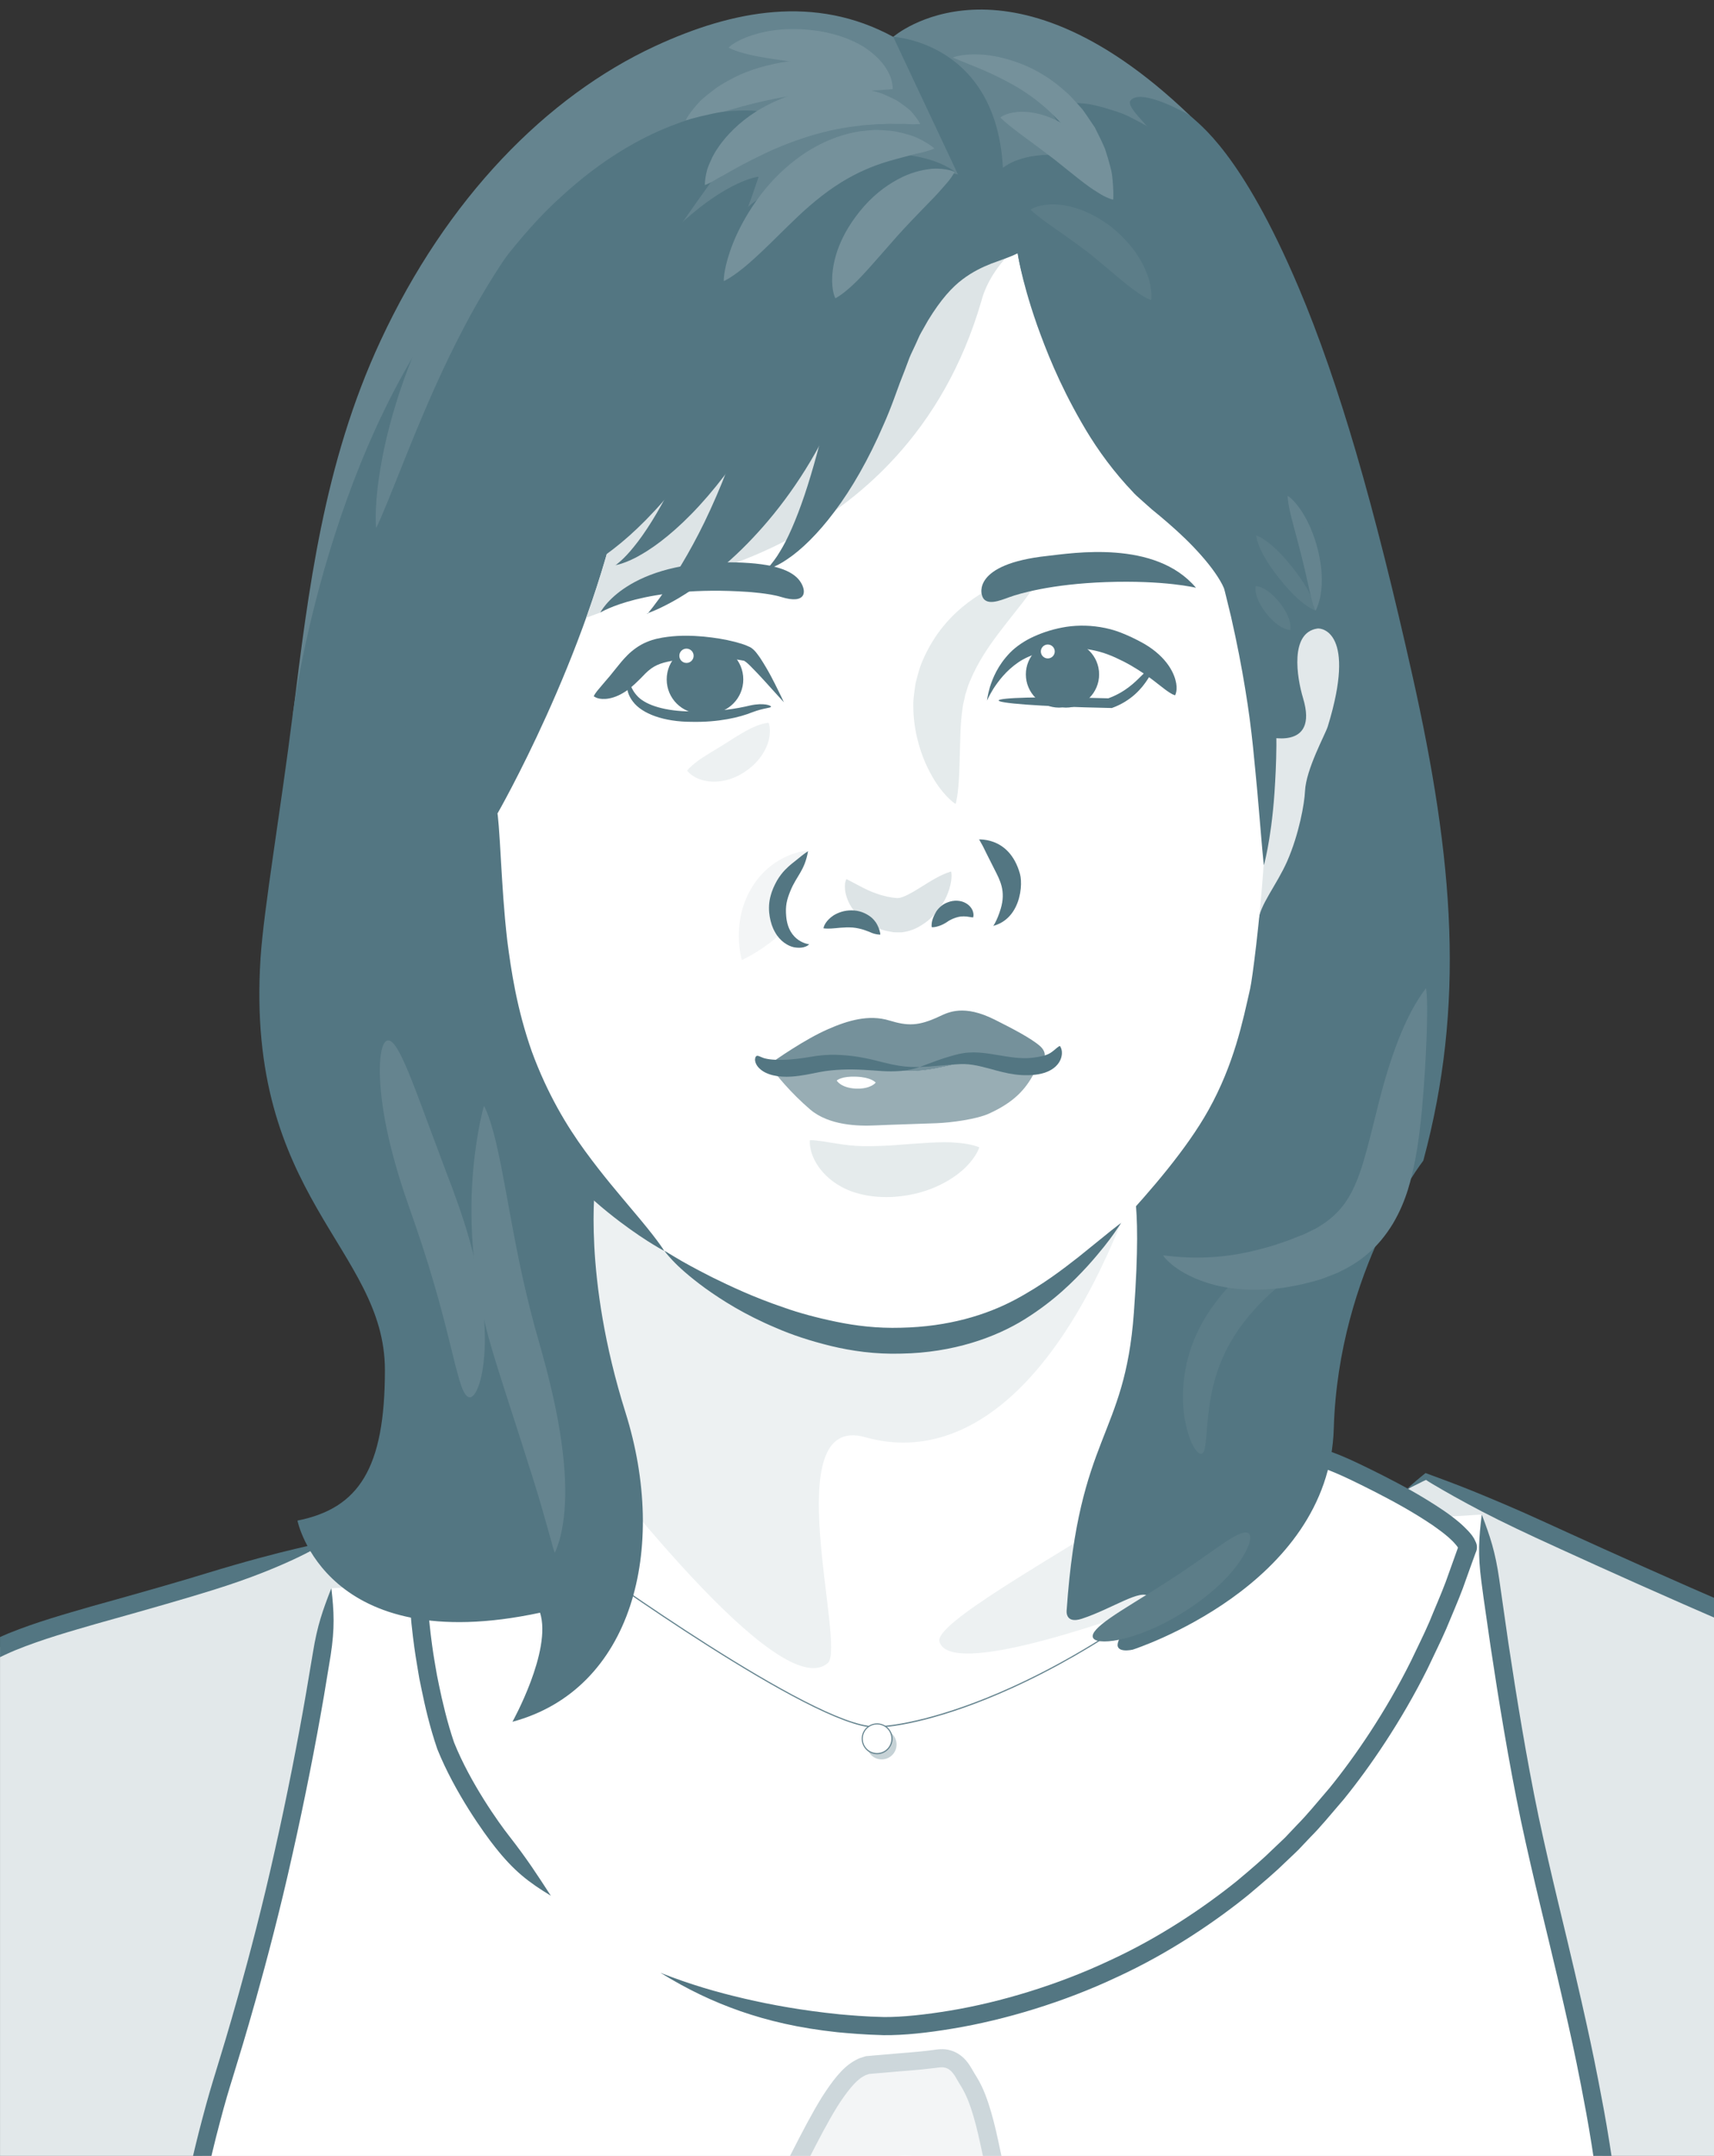 <?xml version="1.0" encoding="utf-8"?>
<!-- Generator: Adobe Illustrator 23.1.0, SVG Export Plug-In . SVG Version: 6.00 Build 0)  -->
<svg version="1.1" id="レイヤー_1" xmlns="http://www.w3.org/2000/svg" xmlns:xlink="http://www.w3.org/1999/xlink" x="0px"
	 y="0px" viewBox="0 0 175 220" style="enable-background:new 0 0 175 220;" xml:space="preserve">
<rect x="0" y="0" width="175" height="220" fill="#333333" stroke="none"/>
<style type="text/css">
	.st0{clip-path:url(#SVGID_2_);}
	.st1{fill:#E2E8EA;}
	.st2{fill:#FFFFFF;}
	.st3{fill:#F3F5F6;}
	.st4{fill:#BCCACE;}
	.st5{fill:#537682;}
	.st6{fill:#EDF1F2;}
	.st7{fill:#65848F;}
	.st8{fill:#C6D2D6;}
	.st9{fill:#CDD7DB;}
	.st10{fill:#75919B;}
	.st11{fill:#E5EBEC;}
	.st12{fill:#DDE4E6;}
	.st13{fill:#5C7D88;}
	.st14{fill:#98ADB4;}
	.st15{clip-path:url(#SVGID_2_);fill:#537682;}
</style>
<g>
	<defs>
		
			<rect id="SVGID_1_" x="-22.5" y="22.55" transform="matrix(-1.836970e-16 1 -1 -1.836970e-16 197.553 22.553)" width="220" height="175"/>
	</defs>
	<clipPath id="SVGID_2_">
		<use xlink:href="#SVGID_1_"  style="overflow:visible;"/>
	</clipPath>
	<g class="st0">
		<g>
			<g>
				<g>
					<path class="st1" d="M-27.1,260.51c0,0,1.36-23.28,6.72-44.38c3.01-11.85,2.17-16.38,5.69-24.68c2.46-5.8,9.86-18.8,10.7-20.31
						c2.02-3.6,11.18-5.55,21.08-8.44c10.73-3.12,16.17-5.31,16.17-5.31s23.93-14.19,57.84-14.49
						c16.07-0.14,44.75,14.62,44.75,14.62l9.72-6.84c0,0,14.43,6.95,30.05,13.43c10.66,4.42,15.16,7.12,16.39,8.83
						c10.67,14.78,14.26,34.87,14.26,34.87l2.74,52.69H-27.1z"/>
					<path class="st2" d="M151.29,154.55c0,0,1.9,16.09,4.61,29.68c2.72,13.58,9,33.44,9,51.2s-0.63,25.09-0.63,25.09H19.69h-5.17
						c0,0,0.52-10.03,1.72-17.09c1.53-9.01,3.44-21.54,6.68-31.84c7.95-25.21,10.9-49.51,10.9-49.51"/>
					<path class="st2" d="M116.91,118.39c-1.88,19.33,0.62,25.66,2.51,27.8c3.24,3.66,16.91,3.14,18.27,3.7
						c12.58,5.24,12.17,8.05,12.17,8.05c-15.86,47.83-57.35,48.89-59.38,48.85c-34.89-0.76-45.04-28.8-45.04-28.8
						s-6.58-18.73,0.31-35.66l19.44-34.17L116.91,118.39z"/>
					<g>
						<path class="st3" d="M105.08,232.88c-1.78-2.47-2.87-8.8-4.15-14.63c-0.81-3.66-1.5-5.07-2.17-6.1c-0.4-0.61-1.02-2.36-3-2.09
							c-0.7,0.1-1.35,0.17-1.35,0.17l-5.83,0.49c-3.03,0.57-5.79,7.46-9.29,13.94c-4.57,8.47-8.87,16.21-10.48,18.39
							c0,0,7.07-7.06,10.99-10.3c3.93-3.24,5.81-6.85,7.9-9.88c1.21-1.76,4.44-4.36,7.15-1.98c2.81,2.46,4.98,9.26,5.56,10.2
							C103.05,235.4,105.08,232.88,105.08,232.88z"/>
					</g>
					<path class="st4" d="M-3.94,190.3c0,0,0.12,0.44,0.3,1.47c0.18,1.03,0.41,2.66,0.57,5.05c0.15,2.38,0.24,5.53-0.03,9.56
						c-0.06,1.01-0.16,2.07-0.28,3.19c-0.08,1.08-0.2,2.19-0.21,3.4c-0.08,2.4-0.03,5.07,0.11,7.99c0.28,5.85,0.75,10.68,1.15,14.63
						c0.41,3.95,0.78,7.02,1.1,9.36c0.14,1.17,0.32,2.15,0.42,2.98c0.13,0.77,0.24,1.43,0.33,1.99c0.21,1.01,0.28,1.46,0.28,1.46
						l-0.01,0c0,0-0.22-0.39-0.67-1.35c-0.21-0.48-0.45-1.11-0.74-1.91c-0.25-0.8-0.59-1.76-0.9-2.91c-0.65-2.3-1.35-5.36-2.01-9.33
						c-0.65-3.97-1.3-8.84-1.58-14.8c-0.15-2.98-0.16-5.72,0-8.23c0.05-1.25,0.22-2.46,0.36-3.59c0.16-1.09,0.31-2.11,0.43-3.09
						c0.5-3.92,0.75-7,0.92-9.35c0.27-3.92,0.44-6.51,0.44-6.51L-3.94,190.3z"/>
					<path class="st5" d="M56.24,193.45c-1.45-2.23-2.39-3.7-4.26-6.1c-1.01-1.28-3.95-5.38-5.62-9.54c-0.7-2.05-1.21-4.25-1.53-5.8
						c-0.17-0.79-0.29-1.44-0.36-1.89c-0.08-0.45-0.12-0.71-0.12-0.71s-0.73-4.1-0.8-8.67c-0.13-4.57,0.59-9.49,0.97-11.09
						c0.28-1.5,0.58-2.65,0.7-3.79c0.21-1.12,0.38-2.2,0.54-3.53c-0.7,1.11-1.31,2.07-1.82,3.14c-0.42,1.09-0.91,2.26-1.21,3.81
						c-0.41,1.67-1.16,6.79-1.02,11.5c0.08,4.71,0.84,8.93,0.84,8.93s0.04,0.26,0.12,0.73c0.07,0.47,0.19,1.14,0.37,1.95
						c0.34,1.64,0.81,3.77,1.61,6.1c1.8,4.47,4.82,8.65,5.89,9.99C52.49,190.95,53.97,192.07,56.24,193.45z"/>
					<path class="st5" d="M118.77,143.63c1.02,1.32,2.49,2.08,3.88,2.62c1.41,0.54,2.81,0.9,4.24,1.25
						c2.85,0.71,5.85,1.31,9.38,2.77c0.94,0.39,2.39,1.09,4.14,1.98c1.75,0.9,3.83,2.01,5.92,3.43c0.51,0.36,1.03,0.74,1.51,1.15
						c0.23,0.21,0.47,0.42,0.66,0.64c0.11,0.11,0.18,0.22,0.27,0.32l0.09,0.14c-0.41,1.14-0.83,2.31-1.25,3.49
						c-0.51,1.36-1.11,2.7-1.66,4.06c-0.58,1.35-1.25,2.66-1.87,3.98c-2.59,5.22-5.75,9.82-8.33,12.99
						c-1.33,1.56-2.4,2.85-3.23,3.68c-0.81,0.85-1.26,1.33-1.26,1.33s-0.11,0.12-0.34,0.33c-0.23,0.21-0.56,0.53-0.98,0.93
						c-0.83,0.83-2.1,1.93-3.67,3.24c-3.18,2.56-7.78,5.73-13.06,8.14c-5.25,2.47-11.12,4.23-16.19,5.07
						c-2.52,0.42-4.89,0.67-6.75,0.66c-1.96-0.04-3.54-0.19-4.58-0.28c-3.87-0.4-6.87-0.95-9.69-1.6c-2.82-0.66-5.47-1.42-8.56-2.63
						c2.82,1.73,5.37,2.94,8.18,3.92c2.81,0.97,5.89,1.71,9.88,2.14c1.08,0.1,2.7,0.25,4.72,0.3c2.12,0.02,4.48-0.24,7.11-0.68
						c5.23-0.87,11.25-2.67,16.66-5.22c5.44-2.49,10.17-5.75,13.44-8.39c1.61-1.35,2.92-2.48,3.78-3.33
						c0.44-0.42,0.78-0.74,1.01-0.96c0.23-0.22,0.35-0.34,0.35-0.34s0.47-0.49,1.3-1.37c0.86-0.85,1.96-2.18,3.33-3.78
						c2.65-3.26,5.89-7.98,8.55-13.32c0.63-1.35,1.31-2.69,1.91-4.07c0.57-1.39,1.18-2.76,1.7-4.15c0.25-0.7,0.5-1.39,0.74-2.07
						c0.12-0.34,0.24-0.68,0.37-1.02l0.2-0.55c0.15-0.3,0.17-0.66,0.04-0.99c-0.07-0.15-0.14-0.32-0.22-0.46l-0.2-0.3
						c-0.13-0.16-0.26-0.33-0.4-0.47c-0.27-0.29-0.54-0.54-0.82-0.79c-0.55-0.47-1.11-0.89-1.67-1.27
						c-2.23-1.51-4.35-2.64-6.14-3.55c-1.8-0.91-3.23-1.6-4.27-2.03c-3.78-1.55-6.95-1.99-9.84-2.4c-1.45-0.2-2.85-0.37-4.27-0.67
						C121.47,145.19,120.01,144.75,118.77,143.63z"/>
					<path class="st6" d="M118.99,151.76c-12.17,7.61-23.61,13.92-23.07,15.77c0.98,3.3,14.05-0.74,26.13-5.28
						c2.52-5.28,4.28-10.61,4.61-15.42C124.17,148.47,121.56,150.16,118.99,151.76z"/>
					<path class="st6" d="M66.29,126.6c1.01,2.14,48.18-1.84,48.18-1.84c-7.59,18.67-17.33,24.39-26.13,21.9
						c-9.13-2.59-1.9,21.39-3.82,23.05c-4.37,3.76-19.12-13.77-32.04-31.1c1.23-9.72,3.58-18.82,7.47-25.91
						C61.98,117.27,64.13,122.02,66.29,126.6z"/>
					<path class="st7" d="M89.38,176.29c-0.04,0-0.07,0-0.11,0c-6.37-0.11-29.07-16.47-29.3-16.64l0.07-0.1
						c0.23,0.17,22.89,16.51,29.23,16.61c0.03,0,0.07,0,0.11,0c1.94,0,6.91-0.83,13.88-3.99c8.51-3.85,17.42-10.02,25.76-17.83
						l0.08,0.09c-8.35,7.82-17.27,13.99-25.79,17.85C96.32,175.46,91.33,176.29,89.38,176.29z"/>
					<circle class="st8" cx="90.02" cy="178.02" r="1.52"/>
					<g>
						<circle class="st2" cx="89.55" cy="177.43" r="1.52"/>
						<path class="st7" d="M89.55,179.01c-0.87,0-1.57-0.71-1.57-1.58s0.71-1.57,1.57-1.57c0.87,0,1.58,0.71,1.58,1.57
							S90.42,179.01,89.55,179.01z M89.55,175.97c-0.8,0-1.46,0.65-1.46,1.46s0.65,1.46,1.46,1.46c0.8,0,1.46-0.65,1.46-1.46
							S90.36,175.97,89.55,175.97z"/>
					</g>
					<path class="st9" d="M56.14,264.12c1.38-2.65,2.76-4.73,4.18-6.94c1.43-2.21,2.95-4.53,4.92-7.47c0.53-0.8,1.35-1.98,2.38-3.44
						c0.52-0.72,1.1-1.52,1.71-2.37c0.65-0.88,1.27-1.87,1.88-2.88c2.44-4.07,5.1-8.95,7.64-13.62c2.61-4.65,4.71-9.33,6.63-12.42
						c0.96-1.52,1.9-2.67,2.61-3.06c0.17-0.1,0.32-0.19,0.45-0.21c0.06-0.02,0.11-0.04,0.16-0.06c0.03-0.01-0.01,0,0.03-0.01
						c0.04,0,0.08-0.01,0.11-0.01c0.28-0.02,0.44-0.04,0.44-0.04s0.6-0.05,1.67-0.14c1.08-0.11,2.6-0.18,4.5-0.42
						c0.55-0.07,0.78-0.11,1.09-0.02c0.28,0.08,0.53,0.25,0.78,0.58c0.13,0.16,0.25,0.35,0.37,0.58c0.12,0.22,0.34,0.57,0.45,0.75
						c0.27,0.44,0.5,0.92,0.71,1.44c0.83,2.1,1.28,4.66,1.85,7.26c0.56,2.6,1.1,5.28,1.89,7.87c0.41,1.3,0.84,2.58,1.66,3.81
						c0.73,1.03,1.44,2.04,2.12,3c2.67,3.85,4.63,7.14,5.58,8.8c1.75,3.06,3.04,5.5,4.18,7.85c1.13,2.36,2.15,4.62,2.78,7.55
						c-0.04-3-0.66-5.53-1.53-8.06c-0.89-2.54-2.06-5.12-3.84-8.25c-0.96-1.69-2.95-5.05-5.65-8.94c-0.68-0.96-1.39-1.97-2.12-3
						c-0.6-0.89-1.04-2.09-1.41-3.31c-0.75-2.46-1.3-5.12-1.85-7.71c-0.57-2.59-1.01-5.17-1.94-7.56c-0.23-0.59-0.52-1.18-0.85-1.72
						c-0.19-0.31-0.27-0.43-0.42-0.7c-0.15-0.26-0.32-0.54-0.52-0.8c-0.4-0.54-1.03-1.03-1.74-1.22c-0.68-0.22-1.44-0.08-1.82-0.03
						c-1.81,0.24-3.38,0.31-4.43,0.42c-1.07,0.09-1.67,0.14-1.67,0.14s-0.15,0.01-0.43,0.04c-0.04,0-0.07,0.01-0.11,0.01
						c-0.04,0.01-0.17,0-0.22,0.03c-0.12,0.04-0.25,0.07-0.38,0.12c-0.28,0.07-0.55,0.22-0.84,0.39c-1.17,0.69-2.18,2.03-3.22,3.65
						c-2.04,3.29-4.09,7.89-6.69,12.51c-2.54,4.66-5.2,9.54-7.6,13.55c-0.61,1.01-1.18,1.92-1.79,2.74
						c-0.62,0.86-1.2,1.66-1.73,2.39c-1.04,1.48-1.86,2.68-2.4,3.49c-1.99,2.98-3.39,5.43-4.57,7.82
						C57.99,258.91,56.98,261.25,56.14,264.12z"/>
					<path class="st7" d="M121.45,11.75C102.64-6.27,91.2,3.76,91.2,3.76c-7.96-4.33-16.36-2.73-24.3,0.94
						c-11.11,5.14-21.3,15.56-28.06,30.1c-5.8,12.48-7.36,25.47-8.93,38.09c0,0,1.99-1.87,3.88-7.69
						c0.96-2.95,5.22-16.86,9.22-26.82c2.6-6.48,5.66-10.89,5.66-10.89l4.78,10.28c0,0-0.71,11.96-3.85,22.31
						c0,0,10.77-5.3,22.05-22.34l51.62-11.08L121.45,11.75z"/>
					<path class="st5" d="M121.45,11.75c0.98,0.94,5.28,3.77,11.13,17.56c2.12,5,4.05,10.63,5.86,16.8
						c2.03,6.94,3.91,14.55,5.74,22.7c4.29,19.09,5.43,33.74,1.14,49.63c0,0-8.67,11.19-9.14,27.33
						c-0.47,16.14-20.53,22.57-20.53,22.57s-1.76,0.41-1.52-0.67c0.4-1.78,4.14-3.6,3.21-4.71c-0.78-0.93-3.77,1.2-6.87,2.22
						c-1.8,0.59-1.56-0.91-1.56-0.91c1.25-18.03,5.92-17.47,6.86-30.32c0.94-12.85-0.43-13.57-0.43-13.57l-54.55,0.31
						c0,0-1.32,9.49,3.07,23.44c4.39,13.95,0.69,28.28-11.54,31.57c0,0,4.05-7.26,2.82-11.13l0,0c-21.94,4.7-24.77-9.4-24.77-9.4
						c6.27-1.25,8.93-5.33,8.93-15.36c0-12.43-14.26-17.56-12.7-42.01c0.32-4.99,2.08-15.23,3.29-24.92c0,0,3.61-28.58,18.76-45.4
						l14-4.28l34.12-4.16l0,0l4.04-3.55c0,0,0.94,2.94,2.28,3.14c2.78,0.43,6.6,1.54,11.68,4c2.21-0.62,5.09-3.35,4.45-6.58
						c-0.43-2.14-4.5-4.99-3.77-5.82C116.59,8.94,121.45,11.75,121.45,11.75z"/>
					<path class="st1" d="M129.19,75.13c0,0,5.52,1.62,3.85-3.9c-0.63-2.09-1.37-6.68,1.47-7.09c0.46-0.07,4,0.41,1.06,9.98
						c-0.25,0.82-2.23,4.36-2.33,6.63c-0.05,1.22-0.6,4.35-1.82,7.14c-1.07,2.43-2.84,4.5-2.94,6.13l-12.61-15.04L129.19,75.13z"/>
					<g>
						<path class="st2" d="M114.48,124.77c-7.49,8.13-13.03,11.63-22.07,12.04c-10.54,0.48-21.2-6.05-24.58-9.16"/>
					</g>
					<path class="st2" d="M103.9,25.86c0,0,2.38,15.16,14.73,24.77c7.05,5.49,7.98,8.96,7.98,8.96s2.21,8.19,2.52,17.21
						c0.15,4.38,0.16,7.48-0.11,11.47c-0.39,5.74-1.17,11.73-1.38,12.62c-0.76,3.36-1.64,7.7-4.25,12.38
						c-2.22,3.99-5.99,8.32-8.92,11.49c-7.49,8.13-13.03,11.63-22.07,12.04c-10.54,0.48-21.2-6.05-24.58-9.16
						c-7.07-6.49-16.29-13.79-17.49-31.29c-0.48-6.95,0.46-13.33,0.46-13.33s9.17-15.95,12.61-32.25
						C63.4,50.78,67.9,28.94,103.9,25.86z"/>
					<path class="st5" d="M67.82,127.65c0,0-0.34-0.17-1.08-0.62c-0.74-0.45-1.88-1.18-3.45-2.36c-1.56-1.19-3.59-2.83-5.85-5.35
						c-2.26-2.51-4.68-6.04-6.43-10.81c-1.69-4.8-2.07-8.98-2.17-12.33c-0.04-3.36,0.27-5.94,0.59-7.89
						c0.33-1.95,0.68-3.26,0.94-4.09c0.26-0.83,0.42-1.17,0.42-1.17l0.01,0c0,0,0.05,0.38,0.12,1.23c0.07,0.86,0.15,2.2,0.26,4.12
						c0.12,1.92,0.25,4.44,0.61,7.6c0.41,3.15,0.98,6.98,2.51,11.33c1.59,4.32,3.57,7.6,5.43,10.14c1.86,2.55,3.51,4.44,4.75,5.93
						c1.25,1.47,2.1,2.53,2.61,3.22c0.52,0.69,0.71,1.02,0.71,1.02L67.82,127.65z"/>
					<path class="st7" d="M46.96,123.42c2.11,6.09,2.69,11.05,2.52,14.33c-0.17,3.3-0.96,4.88-1.53,4.84
						c-1.3-0.12-1.57-6.11-5.55-17.6c-0.25-0.72-0.5-1.42-0.73-2.1c-0.25-0.71-0.48-1.39-0.69-2.06c-0.42-1.33-0.78-2.59-1.07-3.75
						c-0.58-2.33-0.9-4.32-1.04-5.93c-0.28-3.23,0.13-4.9,0.71-4.98c0.61-0.09,1.39,1.35,2.52,4.23c0.57,1.44,1.23,3.24,2.03,5.39
						c0.41,1.11,0.85,2.27,1.31,3.5c0.24,0.63,0.49,1.28,0.74,1.95C46.42,121.92,46.7,122.67,46.96,123.42z"/>
					<path class="st7" d="M49.43,112.87c0,0,0.18,0.32,0.46,1.09c0.28,0.77,0.64,1.99,1.01,3.76c0.39,1.76,0.78,4.06,1.32,6.95
						c0.54,2.89,1.21,6.38,2.32,10.52c0.56,2.02,1.16,4.06,1.59,5.87c0.44,1.82,0.79,3.49,1.03,5.01c0.49,3.04,0.62,5.48,0.52,7.34
						c-0.09,1.86-0.37,3.14-0.61,3.92c-0.25,0.79-0.42,1.11-0.42,1.11l-0.02,0c0,0-0.13-0.35-0.33-1.12
						c-0.26-0.91-0.61-2.17-1.03-3.64c-0.49-1.68-1.18-3.86-2.08-6.67c-0.47-1.47-0.98-3.03-1.52-4.71
						c-0.55-1.76-1.17-3.59-1.8-5.86c-1.19-4.46-1.61-8.26-1.71-11.34c-0.1-3.09,0.1-5.47,0.32-7.27c0.22-1.8,0.47-3.02,0.64-3.81
						c0.17-0.79,0.29-1.14,0.29-1.14L49.43,112.87z"/>
					<path class="st10" d="M91.14,9.08c0,0-0.76,0.12-2.45,0.17c-0.85,0.02-1.93,0.05-3.29,0.11c-1.36,0.05-2.99,0.15-4.93,0.47
						c-3.88,0.64-6.35,1.57-8.03,1.95c-1.61,0.51-2.42,0.51-2.42,0.51l-0.01-0.01c0,0,0.28-0.7,1.54-2.03
						c0.33-0.31,0.74-0.63,1.22-1c0.47-0.38,1.05-0.74,1.74-1.1c1.34-0.76,3.15-1.41,5.41-1.8c2.27-0.37,4.19-0.24,5.7,0.04
						c1.52,0.28,2.65,0.71,3.46,1.13c0.82,0.41,1.33,0.81,1.64,1.09c0.31,0.28,0.41,0.44,0.41,0.44L91.14,9.08z"/>
					<path class="st5" d="M113.16,71.26c1.7-0.62,2.68-1.6,3.37-2.29c0.7-0.69,1.02-1.02,1.12-1.02c0.18,0.01,0.06,0.59-0.5,1.41
						c-0.52,0.8-1.59,2.16-3.63,2.89C97.68,71.93,98.66,70.83,113.16,71.26z"/>
					<path class="st11" d="M106.16,58.9c0,0-0.11,0.23-0.39,0.67c-0.28,0.44-0.72,1.08-1.37,1.93c-0.65,0.84-1.51,1.89-2.49,3.19
						c-0.98,1.3-2.07,2.88-2.88,4.82c-0.22,0.48-0.32,0.96-0.48,1.4c-0.07,0.46-0.22,0.87-0.27,1.32c-0.13,0.89-0.19,1.77-0.22,2.59
						c-0.04,1.38-0.08,2.76-0.12,4.07c-0.05,1.07-0.13,1.86-0.21,2.37c-0.08,0.51-0.15,0.76-0.15,0.76l-0.02,0.01
						c0,0-0.23-0.12-0.62-0.49c-0.39-0.37-0.94-0.97-1.55-1.95c-0.6-0.99-1.29-2.34-1.75-4.28c-0.23-0.97-0.4-2.09-0.39-3.41
						c-0.01-0.65,0.12-1.38,0.22-2.12c0.18-0.72,0.36-1.49,0.67-2.23c1.25-2.99,3.09-4.83,4.65-6.03c1.59-1.21,3-1.83,4.1-2.19
						c1.11-0.36,1.92-0.46,2.46-0.48c0.53-0.02,0.79,0.04,0.79,0.04L106.16,58.9z"/>
					<path class="st5" d="M99.6,85.68c0,0,3.42-0.52,4.54,3.5c0.39,1.42-0.12,5.78-4.34,5.42L99.6,85.68z"/>
					<path class="st3" d="M82.34,86.81c0,0-3.33,0.23-5.49,3.61c-2.3,3.61-1.11,7.55-1.11,7.55s5.07-2.3,6.25-6.09
						C83.69,86.44,82.34,86.81,82.34,86.81z"/>
					<g>
						<path class="st2" d="M100.36,86.36c0,0,0.58,1.19,1.16,2.32c0.58,1.14,1.2,2.24,0.65,4.07c-0.71,2.32-1.74,3.23-3.55,3.03
							l-5.43,0.05l1.13-9.5l3.65-4.25L100.36,86.36z"/>
					</g>
					<g>
						<path class="st2" d="M82.62,96.36c0,0-2.12-0.2-2.35-2.86c-0.09-1.05,0.05-1.66,0.43-2.59c0.63-1.55,1.45-2.04,1.8-4.04"/>
						<path class="st5" d="M82.62,96.37c0-0.04-0.37,0.51-1.58,0.29c-0.58-0.13-1.4-0.6-1.91-1.54c-0.27-0.46-0.44-1-0.54-1.57
							c-0.09-0.52-0.13-1.23,0.05-1.98c0.19-0.76,0.41-1.19,0.68-1.69c0.28-0.48,0.58-0.85,0.84-1.12c0.52-0.53,0.88-0.77,1.22-1.05
							c0.33-0.27,0.6-0.49,0.8-0.63c0.2-0.14,0.32-0.21,0.32-0.21l0.01,0c0,0,0.09,0.1,0.21,0.32c0.12,0.22,0.27,0.58,0.31,1.12
							c0.05,0.53-0.09,1.29-0.34,1.99c-0.12,0.38-0.23,0.71-0.32,0.99c-0.09,0.3-0.25,0.78-0.31,1.06c-0.07,0.3-0.1,0.57-0.12,0.93
							c-0.01,0.31-0.04,0.56-0.04,0.78c-0.02,0.43,0.02,0.78,0.13,1.14c0.12,0.34,0.28,0.63,0.4,0.83c0.11,0.19,0.19,0.32,0.19,0.32
							L82.62,96.37z"/>
					</g>
					<g>
						<path class="st2" d="M82.62,96.36c0,0-2.12-0.2-2.35-2.86c-0.09-1.05,0.05-1.66,0.43-2.59c0.63-1.55,1.45-2.04,1.8-4.04
							l11.82-0.54l1.78,3.45l-2.92,6.06l-5.34,0.85L82.62,96.36z"/>
					</g>
					<path class="st12" d="M86.42,89.71c0,0,0.14,0.06,0.38,0.19c0.29,0.15,0.67,0.35,1.06,0.56c0.46,0.24,1.01,0.52,1.68,0.74
						c0.32,0.13,0.7,0.21,1.09,0.31c0.21,0.02,0.41,0.09,0.64,0.1l0.34,0.04c0.04-0.02,0.08-0.02,0.13-0.01
						c0.48-0.04,1.39-0.55,2.04-0.96c0.69-0.43,1.28-0.8,1.77-1.07c0.98-0.54,1.55-0.67,1.55-0.67l0.01,0.01
						c0,0,0.17,0.58-0.18,1.75c-0.18,0.58-0.48,1.31-1.12,2.14c-0.33,0.41-0.71,0.86-1.29,1.28c-0.58,0.41-1.3,0.88-2.44,1.02
						c-0.29,0.01-0.58,0.01-0.86-0.01l-0.59-0.11c-0.38-0.06-0.73-0.21-1.07-0.32c-0.66-0.29-1.22-0.61-1.64-1
						c-0.87-0.75-1.28-1.55-1.48-2.17c-0.2-0.62-0.19-1.08-0.16-1.38C86.34,89.85,86.41,89.71,86.42,89.71L86.42,89.71z"/>
					<path class="st5" d="M84.08,94.73c0,0,0.01-0.3,0.38-0.75c0.19-0.22,0.46-0.49,0.9-0.71c0.44-0.22,1.05-0.42,1.84-0.36
						c0.8,0.06,1.4,0.41,1.79,0.73c0.4,0.36,0.56,0.67,0.67,0.93c0.23,0.51,0.22,0.8,0.22,0.8l0,0c0,0-0.29,0.03-0.79-0.14
						c-0.54-0.22-1.12-0.49-2.03-0.58c-0.92-0.06-1.67,0.08-2.18,0.1C84.36,94.78,84.08,94.73,84.08,94.73L84.08,94.73z"/>
					<path class="st5" d="M95.13,94.61c0,0-0.06-0.25,0.06-0.7c0.06-0.22,0.17-0.49,0.35-0.8c0.13-0.26,0.58-0.81,1.22-1.03
						c0.65-0.26,1.31-0.19,1.75,0.03c0.45,0.22,0.67,0.54,0.78,0.77c0.2,0.5,0.05,0.75,0.07,0.74l0,0c0,0.01-0.27-0.03-0.65-0.09
						c-0.42-0.04-0.75-0.03-1.31,0.18c-0.14,0.05-0.28,0.12-0.39,0.18c-0.1,0.04-0.25,0.15-0.4,0.25c-0.29,0.18-0.55,0.29-0.76,0.36
						C95.41,94.65,95.14,94.62,95.13,94.61L95.13,94.61z"/>
					<path class="st7" d="M94.49,12.55c0,0-0.52,0.17-1.38,0.45c-0.93,0.3-2.36,0.79-4.28,1.56c-1.91,0.84-4.3,1.98-7.07,3.83
						c-2.76,1.88-5.81,4.57-9,8.43c-1.68,1.86-2.87,3.88-4.15,5.58c-1.15,1.8-2.12,3.49-3.11,4.96c-0.88,1.53-1.63,2.94-2.37,4.15
						c-0.37,0.59-0.72,1.16-1.06,1.71c-0.3,0.53-0.58,1.04-0.85,1.53c-2.15,3.79-3.51,5.13-3.51,5.13l-0.02-0.01
						c0,0-0.34-1.78,0.21-6.29c0.07-0.56,0.14-1.17,0.26-1.82c0.15-0.64,0.32-1.32,0.51-2.04c0.4-1.45,0.83-3.1,1.48-4.91
						c0.76-1.77,1.59-3.75,2.7-5.87c1.27-2.04,2.53-4.38,4.5-6.59c3.74-4.53,7.86-7.52,11.56-9.15c3.73-1.62,6.91-2.06,9.27-2.09
						c2.38,0.04,3.97,0.43,4.95,0.78c0.98,0.35,1.35,0.64,1.35,0.64L94.49,12.55z"/>
					<path class="st10" d="M74.39,4.86c0,0,0.45-0.52,1.84-1.07c1.38-0.51,3.74-1.17,7.46-0.61c1.85,0.31,3.37,0.91,4.5,1.6
						c1.12,0.74,1.87,1.51,2.28,2.2c0.44,0.67,0.57,1.22,0.63,1.58c0.06,0.35,0.05,0.51,0.05,0.51l-0.01,0.01
						c0,0-0.17-0.05-0.49-0.18c-0.31-0.14-0.74-0.36-1.36-0.6c-0.59-0.27-1.38-0.52-2.36-0.83c-1.01-0.27-2.24-0.56-3.82-0.83
						c-3.16-0.49-5.37-0.74-6.75-1.1c-1.39-0.33-1.97-0.68-1.97-0.68L74.39,4.86z"/>
					<path class="st5" d="M39.48,76.47c0,0-0.35-0.62-0.76-2.05c-0.4-1.43-0.87-3.66-1.01-6.86c-0.13-3.19,0.03-7.36,1.05-12.58
						c1.04-5.2,2.86-11.51,6.51-18.66c1.83-3.56,3.81-6.7,5.84-9.4c2.08-2.68,4.11-5,6.2-6.86c4.1-3.78,8-5.95,11.1-7.17
						c0.78-0.3,1.49-0.57,2.17-0.77c0.69-0.19,1.32-0.34,1.9-0.46c1.14-0.27,2.1-0.35,2.86-0.37c1.5-0.06,2.18,0.07,2.18,0.07
						l0.02,0.04c0,0-0.31,0.67-1.13,1.85c-0.41,0.58-0.94,1.3-1.56,2.21c-0.31,0.44-0.66,0.91-1.04,1.41
						c-0.37,0.52-0.77,1.08-1.19,1.67c-1.7,2.37-3.84,5.34-6.32,9.25c-1.27,1.92-2.56,4.16-4.01,6.6c-1.42,2.48-2.92,5.24-4.51,8.34
						c-3.17,6.2-5.59,11.55-7.74,15.94c-2.13,4.4-3.92,7.86-5.46,10.51c-1.52,2.64-2.76,4.47-3.64,5.63
						c-0.88,1.16-1.39,1.65-1.39,1.65L39.48,76.47z"/>
					<path class="st5" d="M38.92,70.82c0,0,0.44-0.47,1.2-1.29c0.79-0.87,1.98-2.18,3.48-4.09c1.49-1.91,3.29-4.41,5.27-7.79
						c0.48-0.87,0.98-1.78,1.5-2.72c0.47-1,1.06-1.97,1.55-3.1c0.51-1.11,1.09-2.24,1.59-3.5c0.57-1.31,1.17-2.68,1.79-4.11
						c5.31-12.06,11.15-18.91,15.37-22.42c2.12-1.77,3.84-2.72,5-3.22c1.16-0.5,1.75-0.54,1.75-0.54l0.02,0.03
						c0,0-0.17,0.55-0.57,1.68c-0.4,1.13-1.02,2.83-1.95,5.19c-1.86,4.75-4.95,12.12-9.99,23.53c-0.32,0.71-0.63,1.41-0.94,2.09
						c-0.36,0.74-0.71,1.47-1.06,2.19c-0.66,1.43-1.46,2.74-2.21,3.98c-0.72,1.25-1.6,2.36-2.36,3.43c-0.81,1.05-1.65,2-2.44,2.88
						c-3.31,3.49-6.58,5.53-9.22,6.65c-2.65,1.12-4.67,1.36-5.94,1.37c-1.28,0-1.83-0.22-1.83-0.22L38.92,70.82z"/>
					<path class="st10" d="M71.97,18.88c0,0-0.02-0.22,0.05-0.69c0.03-0.24,0.09-0.54,0.19-0.91c0.12-0.36,0.3-0.77,0.53-1.26
						c0.49-0.95,1.32-2.11,2.67-3.3c1.34-1.19,3.25-2.36,5.79-3.16c2.55-0.78,4.83-0.85,6.63-0.56c0.45,0.04,0.88,0.16,1.27,0.27
						c0.39,0.12,0.76,0.19,1.1,0.34c0.67,0.31,1.24,0.53,1.69,0.86c0.45,0.32,0.81,0.59,1.09,0.85c0.26,0.29,0.46,0.53,0.6,0.73
						c0.28,0.39,0.36,0.59,0.36,0.59l-0.01,0.01c0,0-0.24,0.03-0.7,0.03c-0.23,0-0.52-0.01-0.85-0.04c-0.34,0-0.75,0.02-1.2,0
						c-0.44-0.04-0.98,0.05-1.54,0.03c-0.28,0-0.6,0.06-0.92,0.07c-0.32,0.02-0.65,0.03-1.01,0.1c-1.42,0.15-3.14,0.45-5.17,1.08
						c-2.03,0.64-3.66,1.34-4.97,1.99c-1.32,0.64-2.35,1.2-3.15,1.66c-0.39,0.24-0.76,0.43-1.07,0.59
						c-0.29,0.18-0.54,0.32-0.74,0.43c-0.41,0.22-0.64,0.29-0.64,0.29L71.97,18.88z"/>
					<path class="st13" d="M124.17,132.83c1.67-2.23,3.61-3.75,5.36-4.83c1.76-1.07,3.39-1.65,4.71-1.97
						c2.65-0.61,4.03-0.3,4.1,0.09c0.09,0.46-1.11,1.03-3.24,2.17c-2.1,1.15-5.27,2.97-8.12,6.66c-2.84,3.69-3.36,7.22-3.64,9.59
						c-0.23,2.39-0.22,3.68-0.65,3.81c-0.4,0.14-1.31-1.02-1.76-3.73c-0.2-1.35-0.26-3.1,0.16-5.17
						C121.5,137.39,122.47,135.03,124.17,132.83z"/>
					<path class="st6" d="M70.16,78.64c0,0,0.08-0.11,0.24-0.28c0.16-0.16,0.42-0.39,0.75-0.64c0.68-0.52,1.62-1.04,2.9-1.84
						c1.28-0.83,2.3-1.45,3.1-1.77c0.78-0.33,1.32-0.35,1.32-0.35l0.01,0.01c0,0,0.22,0.48,0.08,1.4c-0.07,0.46-0.24,1.03-0.64,1.68
						c-0.39,0.65-1.02,1.37-2.01,2c-0.99,0.63-1.98,0.87-2.77,0.91c-0.79,0.04-1.4-0.12-1.83-0.29c-0.44-0.19-0.72-0.39-0.9-0.56
						c-0.18-0.16-0.25-0.27-0.25-0.27L70.16,78.64z"/>
					<path class="st5" d="M70.61,72.6c2.7,0.05,4.65-0.29,5.98-0.61c1.42-0.31,2.16,0.02,2.13,0.12c-0.02,0.16-0.7,0.11-1.93,0.58
						c-1.27,0.51-3.4,1.03-6.19,0.97c-2.79,0-5.05-0.81-5.99-2.08c-0.47-0.61-0.59-1.2-0.59-1.57c0-0.38,0.1-0.55,0.16-0.54
						c0.15-0.01,0.1,0.76,0.97,1.64C66.01,71.97,67.94,72.59,70.61,72.6z"/>
					<path class="st5" d="M134.96,58.64l0.03-0.02c0,0,0.07-1.04,0.08-2.96c0-0.96-0.01-2.15-0.05-3.54
						c-0.05-1.39-0.32-2.94-0.57-4.71c-0.14-0.88-0.26-1.81-0.48-2.77c-0.24-0.94-0.51-1.93-0.8-2.96c-0.31-1.02-0.56-2.12-1-3.18
						c-0.43-1.07-0.9-2.17-1.39-3.31c-2.1-4.46-5.18-9.29-9.8-13.35c-0.82-0.69-1.61-1.33-2.38-1.92c-0.8-0.54-1.59-1.02-2.33-1.46
						c-0.73-0.46-1.48-0.79-2.2-1.09c-0.71-0.3-1.37-0.59-2.02-0.78c-2.62-0.79-4.66-0.92-6.2-0.71c-0.75,0.08-1.39,0.25-1.9,0.43
						c-0.51,0.17-0.9,0.38-1.2,0.57c-0.59,0.37-0.79,0.68-0.79,0.68l0,0.03l0.01-0.07l0,0.03c0,0,0.11,0.34,0.45,0.92
						c0.34,0.58,0.9,1.38,1.79,2.38c1.77,2.03,4.83,4.5,9.84,8.85c7.12,6.31,12.04,13.82,15.49,19.48c0.82,1.43,1.69,2.7,2.32,3.86
						c0.62,1.17,1.18,2.18,1.65,3c0.94,1.65,1.51,2.56,1.51,2.56l0.04,0.01L134.96,58.64z"/>
					<path class="st5" d="M107.05,10.77c0,0,1.1-0.45,3.64-0.2c0.65,0.04,1.34,0.23,2.14,0.45c0.79,0.25,1.72,0.48,2.65,0.98
						c0.47,0.24,0.97,0.5,1.49,0.79c0.53,0.27,1.05,0.62,1.57,1.03c0.53,0.4,1.09,0.82,1.65,1.29c0.53,0.51,1.08,1.06,1.63,1.65
						c2.17,2.43,3.39,4.95,3.99,7.08c0.62,2.14,0.57,3.93,0.39,5.23c-0.2,1.31-0.6,2.19-0.91,2.72c-0.32,0.53-0.55,0.73-0.55,0.73
						l-0.02,0c0,0-0.2-0.23-0.54-0.7c-0.35-0.47-0.82-1.17-1.44-2.1c-1.27-1.88-2.93-4.6-6.15-8.26c-3.34-3.6-6.01-5.89-7.52-7.74
						c-1.58-1.72-2.04-2.91-2.04-2.91L107.05,10.77z"/>
					<path class="st11" d="M99.98,117.08c0,0-0.2,0.83-1.34,1.99c-0.58,0.57-1.4,1.22-2.59,1.81c-1.19,0.59-2.76,1.12-4.83,1.26
						c-2.06,0.11-3.89-0.26-5.29-1.02c-1.36-0.74-2.12-1.65-2.57-2.39c-0.45-0.75-0.59-1.36-0.65-1.76
						c-0.05-0.41-0.02-0.61-0.02-0.61l0.01-0.01c0,0,0.22-0.01,0.6,0.03c0.39,0.04,0.95,0.12,1.64,0.24
						c0.69,0.11,1.52,0.25,2.45,0.31c0.87,0.06,2.02,0.04,3.52-0.04c2.99-0.22,5.25-0.43,6.77-0.28c1.51,0.11,2.28,0.46,2.28,0.46
						L99.98,117.08z"/>
					<g>
						<path class="st14" d="M99.02,108.26c-3.93,0.85-5.3,1.42-9.23,0.74c-3.93-0.68-6.14-0.46-7.07-0.28
							c-1.66,0.32-2.98,0.35-3.98,0.26c0.54,0.73,1.96,2.51,3.98,4.24c1.93,1.64,4.92,1.71,6.71,1.62c1.69-0.08,4.17-0.14,6.16-0.22
							c1.59-0.06,4.1-0.41,5.36-0.97c2.7-1.22,3.75-2.57,4.53-3.94c0.47-0.82,1.14-2.1,1.14-2.1
							C104.5,108.35,102.16,107.58,99.02,108.26z"/>
						<g>
							<path class="st10" d="M101.56,104.05c-3.16-1.58-4.72-0.76-5.67-0.32c-2.13,1-3.23,0.97-5.08,0.41
								c-2.1-0.64-4.24-0.01-6.26,0.88c-2.31,1-5.36,3.11-6.04,3.63c0,0,0.09,0.13,0.25,0.34c0.99,0.08,2.32,0.05,3.98-0.26
								c0.93-0.18,3.13-0.4,7.07,0.28c3.93,0.68,5.3,0.11,9.23-0.74c3.14-0.68,5.48,0.28,7.6-0.45c0,0,0.2-0.48-0.45-1.07
								C105.31,105.97,103.36,104.95,101.56,104.05z"/>
						</g>
					</g>
					<path class="st5" d="M93.91,108.88L93.91,108.88c-0.01,0-0.36,0.02-1-0.01c-0.64-0.02-1.55-0.16-2.67-0.44
						c-1.12-0.29-2.55-0.66-4.21-0.76c-0.83-0.06-1.73-0.05-2.66,0.08c-0.94,0.15-1.74,0.29-2.64,0.36
						c-1.23,0.09-2.07,0.03-2.52-0.08c-0.45-0.09-0.67-0.29-0.89-0.29c-0.11,0-0.22,0.12-0.23,0.37c-0.01,0.24,0.12,0.61,0.45,0.92
						c0.67,0.65,1.89,0.93,3.3,0.83c1-0.07,2-0.29,2.79-0.45c0.81-0.16,1.6-0.23,2.36-0.26c1.54-0.06,2.9,0.07,4.1,0.15
						c1.2,0.07,2.18-0.01,2.82-0.15C93.58,109.01,93.91,108.88,93.91,108.88l0-0.01L93.91,108.88z"/>
					<path class="st5" d="M93.91,108.88L93.91,108.88L93.91,108.88L93.91,108.88c0,0,0.33-0.12,0.83-0.31
						c0.54-0.2,1.32-0.51,2.35-0.8c0.49-0.14,1.1-0.32,1.8-0.36c0.68-0.05,1.41,0.01,2.14,0.12c1.47,0.21,2.95,0.59,4.45,0.4
						c1.39-0.17,1.71-0.41,2.13-0.75c0.19-0.16,0.33-0.28,0.43-0.35c0.1-0.07,0.16-0.09,0.16-0.09l0.01,0l-0.01,0l0.01,0l-0.01,0
						l0.01,0l-0.01,0l0.01,0c0,0,0.05,0.04,0.1,0.16c0.05,0.12,0.13,0.31,0.11,0.63c-0.02,0.31-0.13,0.81-0.62,1.28
						c-0.48,0.47-1.25,0.77-2.1,0.86c-1.96,0.23-3.63-0.35-4.95-0.69c-0.67-0.18-1.29-0.32-1.86-0.37c-0.56-0.06-1.1-0.01-1.63,0.02
						c-0.92,0.08-1.8,0.15-2.45,0.21C94.23,108.87,93.91,108.87,93.91,108.88l-0.01-0.01L93.91,108.88L93.91,108.88L93.91,108.88z"
						/>
					<path class="st2" d="M89.41,110.47c0,0-0.11,0.16-0.41,0.32c-0.31,0.16-0.82,0.33-1.61,0.3c-0.8-0.04-1.3-0.26-1.59-0.46
						c-0.29-0.2-0.37-0.37-0.37-0.37l0,0c0,0,0.14-0.13,0.46-0.23c0.32-0.11,0.81-0.19,1.55-0.16c0.74,0.03,1.23,0.17,1.54,0.31
						C89.28,110.32,89.4,110.47,89.41,110.47L89.41,110.47z"/>
					<g>
						<path class="st2" d="M114.48,124.77c-7.49,8.13-13.03,11.63-22.07,12.04c-10.54,0.48-21.2-6.05-24.58-9.16"/>
						<path class="st5" d="M114.48,124.77c0,0-0.2,0.33-0.72,1.07c-0.52,0.74-1.37,1.86-2.75,3.39c-1.4,1.51-3.32,3.47-6.35,5.37
							c-3.02,1.89-7.37,3.44-12.63,3.53c-2.67,0.08-5.08-0.27-7.2-0.78c-2.12-0.52-3.99-1.14-5.59-1.84
							c-3.24-1.36-5.54-2.84-7.22-4.04c-1.67-1.22-2.72-2.18-3.34-2.84c-0.62-0.66-0.84-0.98-0.84-0.98l0.01-0.01
							c0,0,0.41,0.25,1.1,0.66c0.76,0.46,1.98,1.14,3.76,2.04c1.8,0.88,4.17,2.02,7.33,3.09c1.57,0.56,3.36,1.04,5.34,1.45
							c1.98,0.41,4.19,0.68,6.59,0.61c4.89-0.1,8.72-1.31,11.61-2.83c2.89-1.54,4.97-3.17,6.55-4.4c1.37-1.11,2.52-2.04,3.35-2.71
							c0.7-0.56,1.02-0.78,1.02-0.78L114.48,124.77z"/>
					</g>
					<path class="st5" d="M103.9,25.86c0,0,0.26,0.45,0.83,1.5c0.65,1.2,1.57,2.91,2.72,5.06c1.3,2.34,2.96,5.45,5.45,9.13
						c1.23,1.84,2.72,3.8,4.55,5.69c0.23,0.23,0.46,0.47,0.7,0.71c0.24,0.23,0.5,0.43,0.76,0.65c0.26,0.22,0.51,0.44,0.78,0.66
						c0.3,0.24,0.61,0.48,0.92,0.73c1.24,1,2.51,2.1,3.74,3.38c1.23,1.29,2.34,2.61,3.22,4.15c0.22,0.39,0.42,0.79,0.61,1.27
						c0.04,0.1,0.12,0.34,0.14,0.45l0.07,0.29l0.13,0.56c0.17,0.74,0.31,1.45,0.45,2.15c0.54,2.8,0.88,5.35,1.09,7.66
						c0.43,4.63,0.24,8.24,0.07,10.94c-0.19,2.73-0.49,4.59-0.71,5.76c-0.23,1.18-0.37,1.67-0.37,1.67l-0.01,0
						c0,0-0.07-0.52-0.17-1.7c-0.12-1.36-0.28-3.29-0.49-5.72c-0.27-2.69-0.51-6.18-1.25-10.59c-0.36-2.21-0.83-4.65-1.44-7.33
						c-0.16-0.67-0.33-1.35-0.5-2.05l-0.13-0.52l-0.07-0.26c-0.02-0.08-0.01-0.02-0.03-0.09c-0.09-0.21-0.23-0.5-0.4-0.78
						c-0.67-1.13-1.64-2.3-2.73-3.44c-1.1-1.15-2.26-2.17-3.4-3.13c-0.29-0.24-0.57-0.47-0.85-0.7c-0.3-0.27-0.61-0.54-0.9-0.8
						c-0.29-0.27-0.6-0.52-0.87-0.8c-0.26-0.28-0.51-0.56-0.77-0.83c-1.99-2.21-3.46-4.39-4.62-6.42c-2.33-4.05-3.63-7.41-4.55-9.98
						c-0.9-2.58-1.36-4.4-1.63-5.57c-0.26-1.17-0.32-1.68-0.32-1.68L103.9,25.86z"/>
					<g>
						<path class="st12" d="M65.54,59.8c0,0,26.83-2.25,34.65-29.05c0.54-2.09,1.86-3.79,2.84-4.81
							C67.83,29.29,63.4,50.78,63.4,50.78c-0.89,4.2-2.16,8.37-3.55,12.26l1.42-0.53L65.54,59.8z"/>
					</g>
					<path class="st5" d="M112.93,59.4c6.01-0.21,9.18,0.58,9.18,0.58c-4.16-4.94-12.63-3.53-15.18-3.25
						c-7.77,0.84-6.68,3.97-6.68,3.97c0.3,1.26,1.88,0.57,2.83,0.23C104.02,60.59,107.28,59.6,112.93,59.4z"/>
					<path class="st5" d="M81.66,59.28c-0.74-1.02-2.52-1.8-6.58-1.89c-11.14-0.24-13.79,5.12-13.79,5.12s4.52-2.83,15.06-2.11
						c0,0,2.21,0.14,3.41,0.52C82.34,61.72,82.41,60.32,81.66,59.28z"/>
					<path class="st5" d="M62.84,57.7l0.01-0.03c0,0,0.82-0.55,1.89-1.9c1.09-1.33,2.44-3.44,3.83-6.2
						c1.41-2.76,2.87-6.19,4.39-10.11c0.39-0.97,0.77-1.98,1.15-3.03c0.38-1.04,0.77-2.08,1.28-3.29c0.25-0.59,0.49-1.18,0.74-1.78
						c0.28-0.59,0.59-1.18,0.89-1.78c0.57-1.2,1.34-2.36,2.08-3.55c2.19-3.29,4.65-5.49,6.82-6.83c2.19-1.35,4.08-1.86,5.47-2.01
						c1.4-0.14,2.31,0.05,2.86,0.27c0.54,0.21,0.71,0.42,0.71,0.42l0,0.02l-0.01-0.05l0,0.02c0,0-0.13,0.23-0.47,0.65
						c-0.34,0.41-0.88,1.03-1.68,1.86c-1.58,1.72-4.25,4.15-7.91,9.55c-0.61,1-1.28,1.94-1.81,2.96c-0.28,0.5-0.57,0.99-0.85,1.48
						c-0.26,0.51-0.51,1.01-0.76,1.51c-0.53,1.05-1.06,2.09-1.57,3.11c-0.52,1.05-1.07,2.06-1.63,3.02
						c-2.22,3.87-4.59,7.11-6.85,9.57c-2.25,2.46-4.39,4.13-5.99,5.03c-0.79,0.47-1.46,0.73-1.9,0.88c-0.45,0.15-0.7,0.18-0.7,0.18
						l-0.02-0.02L62.84,57.7z"/>
					<path class="st5" d="M78.21,58.15l0-0.03c0,0,0.17-0.14,0.43-0.43c0.25-0.31,0.61-0.75,0.99-1.4c0.78-1.25,1.65-3.22,2.5-5.73
						c0.85-2.52,1.68-5.6,2.5-9.11c0.22-0.87,0.41-1.78,0.62-2.71c0.11-0.47,0.22-0.93,0.33-1.41c0.14-0.53,0.29-1.06,0.43-1.59
						c0.16-0.54,0.31-1.08,0.47-1.63c0.18-0.55,0.42-1.1,0.64-1.66c0.24-0.56,0.42-1.12,0.73-1.68c0.31-0.56,0.62-1.12,0.93-1.68
						c1.86-3.14,4.59-5.31,7.16-5.99c2.56-0.72,4.52-0.22,5.67,0.33c1.18,0.59,1.73,1.26,2,1.7c0.28,0.46,0.29,0.71,0.29,0.71
						l-0.01,0.02l0.02-0.04l-0.01,0.02c0,0-0.22,0.13-0.67,0.31c-0.45,0.19-1.14,0.42-2.02,0.75c-0.88,0.35-1.9,0.82-2.94,1.61
						c-1.04,0.78-2.2,2.02-3.53,4.21c-0.23,0.4-0.46,0.8-0.68,1.2c-0.23,0.39-0.4,0.86-0.6,1.27c-0.19,0.43-0.41,0.84-0.59,1.28
						c-0.17,0.45-0.33,0.89-0.5,1.33c-0.17,0.44-0.34,0.87-0.51,1.31c-0.18,0.49-0.36,0.97-0.53,1.45
						c-0.35,0.95-0.71,1.87-1.11,2.76c-1.53,3.55-3.27,6.57-5.02,8.89c-1.74,2.33-3.46,3.95-4.8,4.84c-0.65,0.46-1.22,0.72-1.6,0.88
						c-0.39,0.15-0.6,0.18-0.6,0.18l-0.02-0.02L78.21,58.15z"/>
					<path class="st5" d="M66.11,62.63l-0.03-0.02l0.04,0.06L66.11,62.63c0,0,0.8-0.92,2.01-2.71c1.2-1.8,2.83-4.45,4.41-7.92
						c1.59-3.46,3.17-7.69,4.37-12.59c0.16-0.63,0.29-1.19,0.49-1.89c0.22-0.74,0.44-1.48,0.66-2.24c0.4-1.52,1.07-3.05,1.74-4.62
						c1.47-3.1,3.43-6.35,6.51-9.13c2.76-2.52,5.82-3.66,8.21-3.88c2.42-0.24,4.19,0.25,5.37,0.88c1.19,0.63,1.8,1.37,2.13,1.91
						c0.33,0.54,0.36,0.89,0.36,0.89l-0.01,0.03l0.02-0.07l-0.01,0.03l0.01-0.03l-0.01,0.03l0.02-0.07l-0.01,0.03
						c0,0-0.2,0.29-0.6,0.73c-0.4,0.44-1,1.04-1.77,1.72c-0.78,0.67-1.71,1.46-2.8,2.31c-1.1,0.86-2.33,1.82-3.92,3.26
						c-1.79,1.59-3.28,3.72-4.6,5.92c-0.61,1.15-1.28,2.23-1.78,3.44c-0.27,0.58-0.55,1.16-0.82,1.73c-0.3,0.67-0.6,1.33-0.9,1.99
						c-2.4,5.32-5.48,9.52-8.39,12.58c-2.9,3.08-5.67,4.98-7.6,6.13c-1.96,1.14-3.12,1.5-3.12,1.5l-0.03-0.02L66.11,62.63
						l-0.02-0.03L66.11,62.63z"/>
					<path class="st5" d="M56.18,59.23c0,0,0.19-0.59,0.51-1.58c0.36-1.06,0.91-2.65,1.77-4.86c0.85-2.21,2-5.02,3.56-8.58
						c0.78-1.78,1.67-3.74,2.67-5.92c0.51-1.09,1.04-2.23,1.59-3.42c0.29-0.61,0.55-1.18,0.9-1.85c0.38-0.7,0.76-1.41,1.15-2.13
						c3.22-5.79,7.46-9.91,11.55-12.18c4.08-2.32,7.76-2.99,10.46-3.02c2.72-0.03,4.54,0.53,5.63,0.98c1.1,0.48,1.51,0.86,1.51,0.86
						l0,0.03c0,0-0.48,0.27-1.47,0.78c-0.98,0.52-2.46,1.29-4.34,2.46c-1.88,1.18-4.14,2.76-6.58,5.11
						c-2.46,2.34-5.03,5.58-7.58,10.15c-0.32,0.57-0.64,1.13-0.94,1.68c-0.34,0.63-0.67,1.25-1,1.85c-0.66,1.23-1.32,2.38-1.99,3.46
						c-1.32,2.17-2.64,4.07-3.92,5.73c-2.56,3.31-4.95,5.63-6.98,7.2c-2.02,1.58-3.67,2.41-4.77,2.83
						c-1.11,0.42-1.68,0.43-1.68,0.43L56.18,59.23z"/>
					<path class="st13" d="M128.26,54.64c0,0,1.39,0.34,3.72,3.29c2.33,2.95,2.34,4.37,2.34,4.37l0,0c0,0-1.39-0.35-3.72-3.29
						C128.27,56.07,128.26,54.64,128.26,54.64L128.26,54.64z"/>
					<path class="st13" d="M128.21,59.81c0,0,1.1-0.02,2.45,1.7c1.36,1.72,1.08,2.78,1.08,2.78l0,0c0,0-1.1,0.02-2.45-1.7
						C127.93,60.87,128.2,59.81,128.21,59.81L128.21,59.81z"/>
					<path class="st7" d="M131.47,50.6c0,0,0.38,0.19,0.99,0.96c0.6,0.77,1.47,2.13,2.08,4.49c0.6,2.37,0.43,4.01,0.24,4.96
						c-0.23,0.96-0.46,1.3-0.46,1.3l-0.01,0c0,0-0.2-0.37-0.42-1.28c-0.25-0.91-0.51-2.36-1.07-4.54c-0.56-2.18-0.98-3.61-1.17-4.54
						C131.46,51.01,131.46,50.6,131.47,50.6L131.47,50.6z"/>
					<path class="st5" d="M72.4,65.84c-0.14,0-0.28,0.01-0.42,0.03c-0.14-0.02-0.28-0.03-0.42-0.03c-1.93,0-3.49,1.56-3.49,3.49
						c0,1.93,1.56,3.49,3.49,3.49c0.14,0,0.28-0.01,0.42-0.03c0.14,0.02,0.28,0.03,0.42,0.03c1.93,0,3.49-1.56,3.49-3.49
						C75.89,67.4,74.33,65.84,72.4,65.84z"/>
					<path class="st5" d="M80.04,71.67L80.04,71.67l0.01,0L80.04,71.67c0,0-0.35-0.39-0.91-1c-0.59-0.64-1.43-1.62-2.53-2.72
						c-0.27-0.26-0.59-0.56-0.72-0.54c-0.27-0.06-0.75-0.13-1.18-0.16c-0.9-0.08-1.9-0.11-2.94-0.09c-1.04,0.02-2.15,0.09-3.22,0.29
						c-1.15,0.21-1.86,0.49-2.65,1.28c-0.69,0.72-1.49,1.53-2.22,1.95c-0.73,0.45-1.38,0.61-1.85,0.64
						c-0.47,0.03-0.77-0.05-0.95-0.13c-0.18-0.08-0.25-0.14-0.25-0.14l0-0.01l0,0.02l0-0.01l0,0.01l0-0.01l0,0.02l0-0.01
						c0,0,0.03-0.09,0.13-0.25c0.1-0.16,0.28-0.38,0.53-0.67c0.34-0.41,0.69-0.81,0.98-1.15c0.27-0.33,0.5-0.62,0.71-0.88
						c0.28-0.34,0.59-0.75,1.08-1.24c0.53-0.53,1.22-1.04,1.97-1.35c0.75-0.32,1.46-0.44,2.12-0.53c1.33-0.17,2.55-0.13,3.69-0.03
						c1.14,0.11,2.19,0.28,3.17,0.53c0.5,0.14,0.93,0.24,1.48,0.5c0.32,0.13,0.58,0.42,0.72,0.59c0.15,0.19,0.28,0.37,0.4,0.54
						c0.91,1.39,1.46,2.54,1.85,3.33C79.85,71.24,80.03,71.68,80.04,71.67l-0.01,0.01L80.04,71.67L80.04,71.67L80.04,71.67z"/>
					<circle class="st2" cx="70.09" cy="66.92" r="0.73"/>
					<path class="st5" d="M108.83,65.43c-0.12,0-0.24,0.01-0.35,0.02c-0.12-0.01-0.23-0.02-0.35-0.02c-1.87,0-3.39,1.52-3.39,3.39
						c0,1.87,1.52,3.39,3.39,3.39c0.12,0,0.24-0.01,0.35-0.02c0.12,0.01,0.23,0.02,0.35,0.02c1.87,0,3.39-1.52,3.39-3.39
						C112.22,66.95,110.71,65.43,108.83,65.43z"/>
					<path class="st5" d="M100.78,71.5L100.78,71.5L100.78,71.5L100.78,71.5c0,0,0.03-0.5,0.29-1.39c0.28-0.87,0.78-2.19,2.05-3.5
						c0.62-0.64,1.52-1.25,2.47-1.67c0.97-0.44,2.08-0.79,3.31-0.98c1.23-0.18,2.58-0.16,3.96,0.13c0.69,0.14,1.38,0.37,2.05,0.66
						c0.63,0.27,1.27,0.58,1.92,0.95c1.17,0.68,1.98,1.48,2.48,2.21c0.5,0.73,0.7,1.36,0.78,1.82c0.08,0.47,0.03,0.78-0.02,0.97
						c-0.05,0.19-0.1,0.27-0.1,0.27l-0.01,0l0.02-0.01l-0.01,0l0.01,0l-0.01,0l0.02-0.01l-0.01,0c0,0-0.1-0.02-0.27-0.1
						c-0.17-0.09-0.42-0.24-0.75-0.49c-0.68-0.49-1.55-1.31-3.44-2.42c-0.53-0.31-1.09-0.59-1.66-0.85
						c-0.53-0.23-1.05-0.44-1.59-0.58c-1.07-0.29-2.14-0.41-3.16-0.37c-2.05,0.09-3.93,0.62-5.14,1.45
						c-1.26,0.86-2.04,1.93-2.53,2.67C100.96,71.04,100.77,71.5,100.78,71.5l-0.02,0L100.78,71.5L100.78,71.5L100.78,71.5z"/>
					<circle class="st2" cx="106.98" cy="66.48" r="0.71"/>
					<path class="st7" d="M38.4,53.83c0,0-0.05-0.36-0.04-1.2c0.01-0.83,0.07-2.14,0.35-4.01c0.28-1.87,0.75-4.3,1.69-7.35
						c0.93-3.04,2.32-6.71,4.59-10.89c2.3-4.17,4.74-7.32,6.98-9.64c2.24-2.33,4.3-3.83,5.93-4.83c0.8-0.52,1.53-0.87,2.13-1.17
						c0.59-0.31,1.1-0.49,1.5-0.63c0.79-0.29,1.14-0.37,1.14-0.37l0.01,0.01c0,0-0.25,0.28-0.85,0.84c-0.3,0.28-0.7,0.62-1.16,1.08
						c-0.47,0.45-1.04,0.97-1.67,1.63c-2.57,2.57-6.55,6.89-10.92,14.78c-2.15,3.96-3.68,7.38-4.88,10.21
						c-1.21,2.83-2.08,5.08-2.77,6.79c-0.69,1.71-1.17,2.9-1.5,3.66c-0.33,0.76-0.49,1.08-0.49,1.08L38.4,53.83z"/>
					<path class="st5" d="M91.2,3.76c0,0,14.86,0.72,10.4,22.1L91.2,3.76z"/>
					<path class="st10" d="M73.9,28.69c0,0-0.07-0.97,0.64-3.06c0.36-1.04,0.92-2.37,1.9-3.96c0.98-1.58,2.37-3.48,4.69-5.29
						c2.32-1.81,4.76-2.71,6.75-2.99c0.51-0.06,0.98-0.1,1.42-0.13c0.45-0.01,0.87,0.04,1.26,0.06c0.78,0.04,1.44,0.21,2,0.37
						c1.12,0.28,1.81,0.76,2.24,1.01c0.43,0.28,0.59,0.45,0.59,0.45l0,0.01c0,0-0.23,0.11-0.71,0.25c-0.48,0.17-1.21,0.26-2.2,0.56
						c-1.99,0.53-4.9,1.18-8.55,4c-1.83,1.42-3.25,2.88-4.47,4.07c-1.21,1.2-2.21,2.15-3.02,2.85c-1.63,1.41-2.53,1.79-2.53,1.79
						L73.9,28.69z"/>
					<path class="st10" d="M85.3,30.45c0,0-0.41-0.69-0.33-2.28c0.1-1.55,0.65-4.15,3.25-7.12c1.3-1.47,2.7-2.4,3.9-2.98
						c1.21-0.58,2.27-0.77,3.06-0.85c0.81-0.05,1.39,0.06,1.75,0.14c0.37,0.09,0.53,0.18,0.53,0.18l0,0.01c0,0-0.08,0.18-0.29,0.49
						c-0.21,0.32-0.56,0.73-1.03,1.25c-0.95,1.11-2.44,2.48-4.53,4.8c-2.07,2.34-3.47,4.01-4.55,5c-1.07,1-1.75,1.34-1.75,1.34
						L85.3,30.45z"/>
					<path class="st10" d="M113.63,20.37c0,0-0.52-0.59-1.33-2.16c-0.98-1.49-2.21-4.09-5.25-6.94c-1.54-1.4-3.02-2.32-4.29-2.98
						c-1.27-0.67-2.32-1.13-3.14-1.46c-0.67-0.27-1.31-0.53-1.78-0.72c-0.38-0.15-0.55-0.23-0.55-0.23V5.87c0,0,0.17-0.08,0.58-0.17
						c0.41-0.08,1.07-0.18,2.01-0.14c0.95,0.02,2.2,0.2,3.74,0.72c1.53,0.51,3.37,1.43,5.17,3.07c0.48,0.38,0.83,0.84,1.22,1.24
						c0.18,0.2,0.36,0.41,0.54,0.61l0.44,0.63l0.8,1.19c0.19,0.38,0.38,0.76,0.57,1.15c0.17,0.37,0.34,0.71,0.47,1.04
						c0.1,0.32,0.2,0.64,0.3,0.97c0.17,0.61,0.33,1.13,0.4,1.59C113.76,19.65,113.64,20.36,113.63,20.37L113.63,20.37z"/>
					<path class="st10" d="M113.63,20.37c0,0-0.62-0.12-1.59-0.76c-1.02-0.6-2.37-1.73-4.35-3.31c-2-1.54-3.35-2.47-4.24-3.18
						c-0.89-0.68-1.3-1.12-1.3-1.12l0-0.01c0,0,0.45-0.45,1.76-0.57c1.26-0.1,3.47,0.2,5.95,2.12c2.43,1.96,3.24,3.87,3.6,5.03
						C113.77,19.79,113.64,20.36,113.63,20.37L113.63,20.37z"/>
					<path class="st13" d="M117.52,30.61c0,0-0.63-0.18-1.62-0.94c-1.05-0.71-2.44-1.99-4.56-3.72c-2.17-1.67-3.69-2.65-4.68-3.38
						c-0.98-0.71-1.42-1.16-1.42-1.16l0-0.01c0,0,0.5-0.44,1.88-0.53c1.35-0.08,3.7,0.25,6.39,2.32c2.62,2.14,3.48,4.24,3.85,5.49
						C117.67,30,117.53,30.6,117.52,30.61L117.52,30.61z"/>
					<path class="st7" d="M118.77,128.1c0,0,0.37,0.06,1.17,0.13c0.8,0.07,2.02,0.15,3.71,0.06c1.69-0.09,3.86-0.42,6.51-1.24
						c0.66-0.24,1.36-0.44,2.08-0.75c0.35-0.15,0.76-0.27,1.09-0.44c0.33-0.16,0.67-0.33,1.02-0.5c1.32-0.75,2.46-1.69,3.35-3.18
						c0.9-1.49,1.43-3.3,1.89-4.99c0.46-1.7,0.84-3.34,1.22-4.81c0.75-2.96,1.54-5.28,2.26-6.99c0.72-1.72,1.36-2.84,1.82-3.54
						c0.45-0.7,0.69-0.98,0.69-0.98l0.02,0c0,0,0.07,0.37,0.1,1.2c0.02,0.82,0.02,2.09-0.05,3.9c-0.07,1.81-0.19,4.14-0.46,7.17
						c-0.15,1.53-0.32,3.22-0.69,5.17c-0.39,1.93-0.87,4.18-2.29,6.57c-0.72,1.18-1.6,2.26-2.59,3.08
						c-0.98,0.86-2.05,1.44-3.06,1.93c-0.51,0.2-1.01,0.39-1.5,0.58c-0.49,0.19-0.93,0.27-1.38,0.4c-0.88,0.25-1.75,0.38-2.56,0.53
						c-3.3,0.45-5.95,0.12-7.82-0.48c-1.89-0.6-3.03-1.36-3.68-1.9c-0.66-0.55-0.85-0.89-0.85-0.89L118.77,128.1z"/>
					<path class="st13" d="M121.19,164.29c-2.84,1.83-5.23,2.68-6.88,3.03c-1.66,0.34-2.6,0.18-2.73-0.24
						c-0.13-0.42,0.47-1.07,1.78-1.98c1.31-0.92,3.33-2.09,5.92-3.76c2.58-1.67,4.42-3.04,5.73-3.92c1.31-0.87,2.13-1.23,2.48-0.95
						c0.33,0.26,0.18,1.2-0.76,2.64C125.8,160.56,124.02,162.46,121.19,164.29z"/>
				</g>
				<path class="st5" d="M-27.1,260.51c0,0,0.29-1.05,0.68-3.12c0.4-2.07,0.9-5.17,1.38-9.29c0.49-4.45,2.16-17.87,5.1-29.86
					c0.73-2.98,1.47-5.99,1.97-8.76c0.52-2.77,0.89-5.33,1.26-7.47c0.7-4.27,1.62-6.86,1.62-6.86s0.78-2.63,2.72-6.51
					c1.91-3.89,4.72-9.09,7.75-14.49c0.38-0.67,0.76-1.35,1.14-2.03l0.29-0.51l0.27-0.38c0.16-0.26,0.44-0.47,0.67-0.71
					c1.06-0.88,2.44-1.54,3.81-2.12c2.78-1.13,5.66-1.94,8.28-2.7c5.28-1.47,9.64-2.73,11.79-3.41c3.99-1.23,6.9-2.46,8.82-3.38
					c1.91-0.92,2.82-1.53,2.82-1.53s-4.25,0.74-12.17,3.16c-2.15,0.67-6.45,1.91-11.75,3.38c-2.65,0.77-5.55,1.57-8.49,2.76
					c-1.46,0.62-2.95,1.31-4.31,2.42c-0.32,0.32-0.67,0.6-0.94,1l-0.4,0.59l-0.29,0.51c-0.38,0.68-0.77,1.36-1.15,2.04
					c-3.03,5.42-5.85,10.63-7.79,14.59c-0.98,1.97-1.69,3.67-2.15,4.86c-0.22,0.6-0.39,1.07-0.5,1.39c-0.1,0.32-0.16,0.5-0.16,0.5
					s-0.24,0.68-0.57,1.92c-0.34,1.23-0.75,3.03-1.11,5.2c-0.37,2.17-0.74,4.71-1.26,7.44c-0.5,2.75-1.21,5.63-1.95,8.66
					c-2.98,12.12-4.65,25.6-5.13,30.09c-0.46,4.14-0.51,7.31-0.46,9.42C-27.26,259.44-27.1,260.51-27.1,260.51z"/>
				<path class="st5" d="M209,260.51c0,0,0.63-5.18,0.13-15.21c-0.28-5.43-1.13-21.75-1.9-36.71l-0.04-0.7
					c0-0.03-0.01-0.2-0.03-0.29l-0.03-0.18l-0.07-0.35c-0.1-0.46-0.19-0.92-0.29-1.38c-0.2-0.91-0.42-1.81-0.64-2.69
					c-0.44-1.77-0.92-3.48-1.41-5.11c-0.98-3.27-2.05-6.22-3.03-8.69c-0.49-1.24-0.95-2.36-1.4-3.34c-0.43-0.98-0.81-1.83-1.15-2.51
					c-0.67-1.37-1.05-2.15-1.05-2.15s-0.32-0.59-0.94-1.73c-0.6-1.15-1.58-2.81-2.94-4.91c-0.35-0.52-0.72-1.07-1.12-1.65
					c-0.1-0.14-0.2-0.29-0.3-0.44c-0.11-0.15-0.27-0.34-0.4-0.5c-0.29-0.31-0.6-0.58-0.91-0.85c-1.28-1.02-2.74-1.86-4.33-2.72
					c-3.19-1.7-6.95-3.37-11.17-5.13l-0.71,1.7c1.24,0.52,2.6,1.1,4.05,1.71c0.72,0.31,1.46,0.64,2.21,0.97
					c0.36,0.16,0.79,0.36,1.06,0.5l0.01,0c0.01,0.01-0.03,0.02,0.05-0.12c0.11-0.19,0.23-0.37,0.38-0.54
					c-0.01-0.07,0.06-0.13,0.09-0.09c-0.05-0.03-0.05-0.11-0.01-0.16c0.05-0.18,0.08-0.46,0.15-0.68c0.02-0.08,0.02-0.07,0.02-0.07
					l0.01,0l-0.01,0l-0.02-0.01l-0.05-0.02l-0.27-0.1l-0.59-0.22c-3.17-1.27-6.53-2.73-9.74-4.13c-6.42-2.82-12.27-5.49-15.03-6.75
					c-2.79-1.28-5.19-2.28-7.17-3.09c-0.99-0.4-1.89-0.75-2.67-1.04c-0.84-0.31-1.57-0.58-2.19-0.81c-0.2,0.16-0.39,0.31-0.57,0.46
					c-0.13,0.11-0.25,0.22-0.37,0.31c-0.22,0.19-0.41,0.36-0.56,0.49c-0.29,0.26-0.44,0.4-0.44,0.4s0.19-0.09,0.54-0.25
					c0.18-0.09,0.4-0.2,0.67-0.33c0.13-0.07,0.28-0.14,0.43-0.22c0.11-0.05,0.23-0.1,0.35-0.16c0.09,0.06,0.17,0.12,0.27,0.18
					c0.14,0.08,0.28,0.17,0.43,0.26c0.31,0.18,0.65,0.38,1.01,0.59c0.73,0.42,1.56,0.89,2.51,1.4c1.88,1.03,4.23,2.19,7.01,3.48
					c2.76,1.27,8.61,3.95,15.05,6.77c3.22,1.41,6.57,2.87,9.81,4.16l0.62,0.24l0.33,0.12c0.07,0.02,0.11,0.04,0.23,0.07l0.05,0.01
					l0.03,0.01c0.04,0-0.06,0,0.13,0.01c0.27,0.03,0.64-0.15,0.78-0.35c0.08-0.1,0.23-0.36,0.19-0.69
					c-0.03-0.33-0.26-0.56-0.35-0.63c-0.07-0.05-0.17-0.12-0.18-0.12c-0.48-0.26-0.82-0.4-1.22-0.58c-0.77-0.34-1.52-0.66-2.24-0.98
					c-1.46-0.61-2.83-1.19-4.07-1.71l-0.71,1.7c4.19,1.75,7.91,3.4,11.01,5.05c1.54,0.83,2.95,1.65,4.04,2.53
					c0.27,0.22,0.51,0.44,0.72,0.66c0.1,0.12,0.17,0.2,0.27,0.33c0.1,0.14,0.19,0.29,0.29,0.43c0.38,0.56,0.74,1.09,1.08,1.6
					c1.33,2.04,2.28,3.66,2.86,4.78c0.6,1.11,0.92,1.69,0.92,1.69s0.37,0.76,1.02,2.1c0.34,0.67,0.71,1.5,1.13,2.46
					c0.44,0.96,0.89,2.06,1.37,3.27c0.96,2.43,2.01,5.33,2.98,8.55c0.48,1.61,0.96,3.29,1.39,5.03c0.22,0.87,0.43,1.75,0.63,2.64
					c0.09,0.45,0.19,0.89,0.28,1.34l0.07,0.34l0.03,0.16l0,0.06l0.04,0.7c0.78,14.96,1.63,31.28,1.91,36.71
					C207.83,255.43,209,260.51,209,260.51z"/>
			</g>
		</g>
	</g>
	<path class="st15" d="M151.29,154.55c-0.3,2.41-0.41,4.04-0.04,6.84c0.05,0.38,0.13,0.95,0.22,1.65c0.2,1.4,0.44,3.08,0.71,4.92
		c0.81,5.4,1.84,11.75,3.1,17.8c1.29,6.05,2.74,11.72,3.72,15.94c0.99,4.21,1.57,6.93,1.57,6.93s0.6,2.72,1.38,6.96
		c0.77,4.24,1.64,10.01,1.94,16.09c0.12,3.02,0.1,6.17,0.07,9.22c-0.02,3.02-0.07,6.07-0.13,8.67c-0.05,1.86-0.1,3.38-0.12,4.14
		c-0.09,2.81,0.16,4.41,0.57,6.8c0.76-2.31,1.14-3.91,1.26-6.73c0.02-0.77,0.07-2.3,0.13-4.16c0.06-2.61,0.11-5.67,0.14-8.7
		c0.03-3.06,0.05-6.2-0.08-9.32c-0.31-6.2-1.2-12.05-1.98-16.33c-0.79-4.28-1.39-7.02-1.39-7.02s-0.58-2.74-1.57-6.97
		c-0.97-4.23-2.43-9.92-3.7-15.9c-1.25-5.99-2.27-12.32-3.08-17.69c-0.42-2.94-0.77-5.34-0.94-6.55
		C152.67,158.35,152.15,156.81,151.29,154.55z"/>
	<path class="st15" d="M14.52,260.51c0.72-2.32,1.15-3.88,1.4-6.68c0.04-0.38,0.09-0.95,0.15-1.65c0.04-0.35,0.07-0.74,0.11-1.15
		c0.06-0.53,0.12-1.08,0.18-1.65c0.07-0.59,0.14-1.19,0.21-1.81c0.29-2.47,0.78-5.14,1.24-7.93c0.47-2.78,0.95-5.63,1.46-8.41
		c1.01-5.56,2.15-10.83,3.18-14.66c0.5-1.92,0.97-3.48,1.31-4.56c0.33-1.1,0.52-1.71,0.52-1.71s3.1-9.88,5.56-20.98
		c1.25-5.52,2.41-11.43,3.24-16.29c0.31-1.84,0.56-3.36,0.68-4.11c0.43-2.8,0.35-4.44,0.07-6.85c-0.88,2.26-1.43,3.78-1.88,6.56
		c-0.13,0.75-0.38,2.25-0.69,4.09c-0.83,4.83-1.98,10.71-3.22,16.2c-2.45,11.04-5.51,20.85-5.51,20.85s-0.19,0.61-0.52,1.71
		c-0.34,1.1-0.82,2.69-1.33,4.64c-1.05,3.89-2.2,9.2-3.21,14.79c-0.51,2.8-1,5.66-1.46,8.44c-0.46,2.77-0.95,5.48-1.25,8.01
		c-0.07,0.63-0.15,1.24-0.22,1.84c-0.06,0.57-0.12,1.13-0.18,1.67c-0.04,0.42-0.08,0.81-0.11,1.16c-0.06,0.71-0.11,1.28-0.15,1.67
		C13.87,256.5,14.07,258.13,14.52,260.51z"/>
</g>
</svg>
